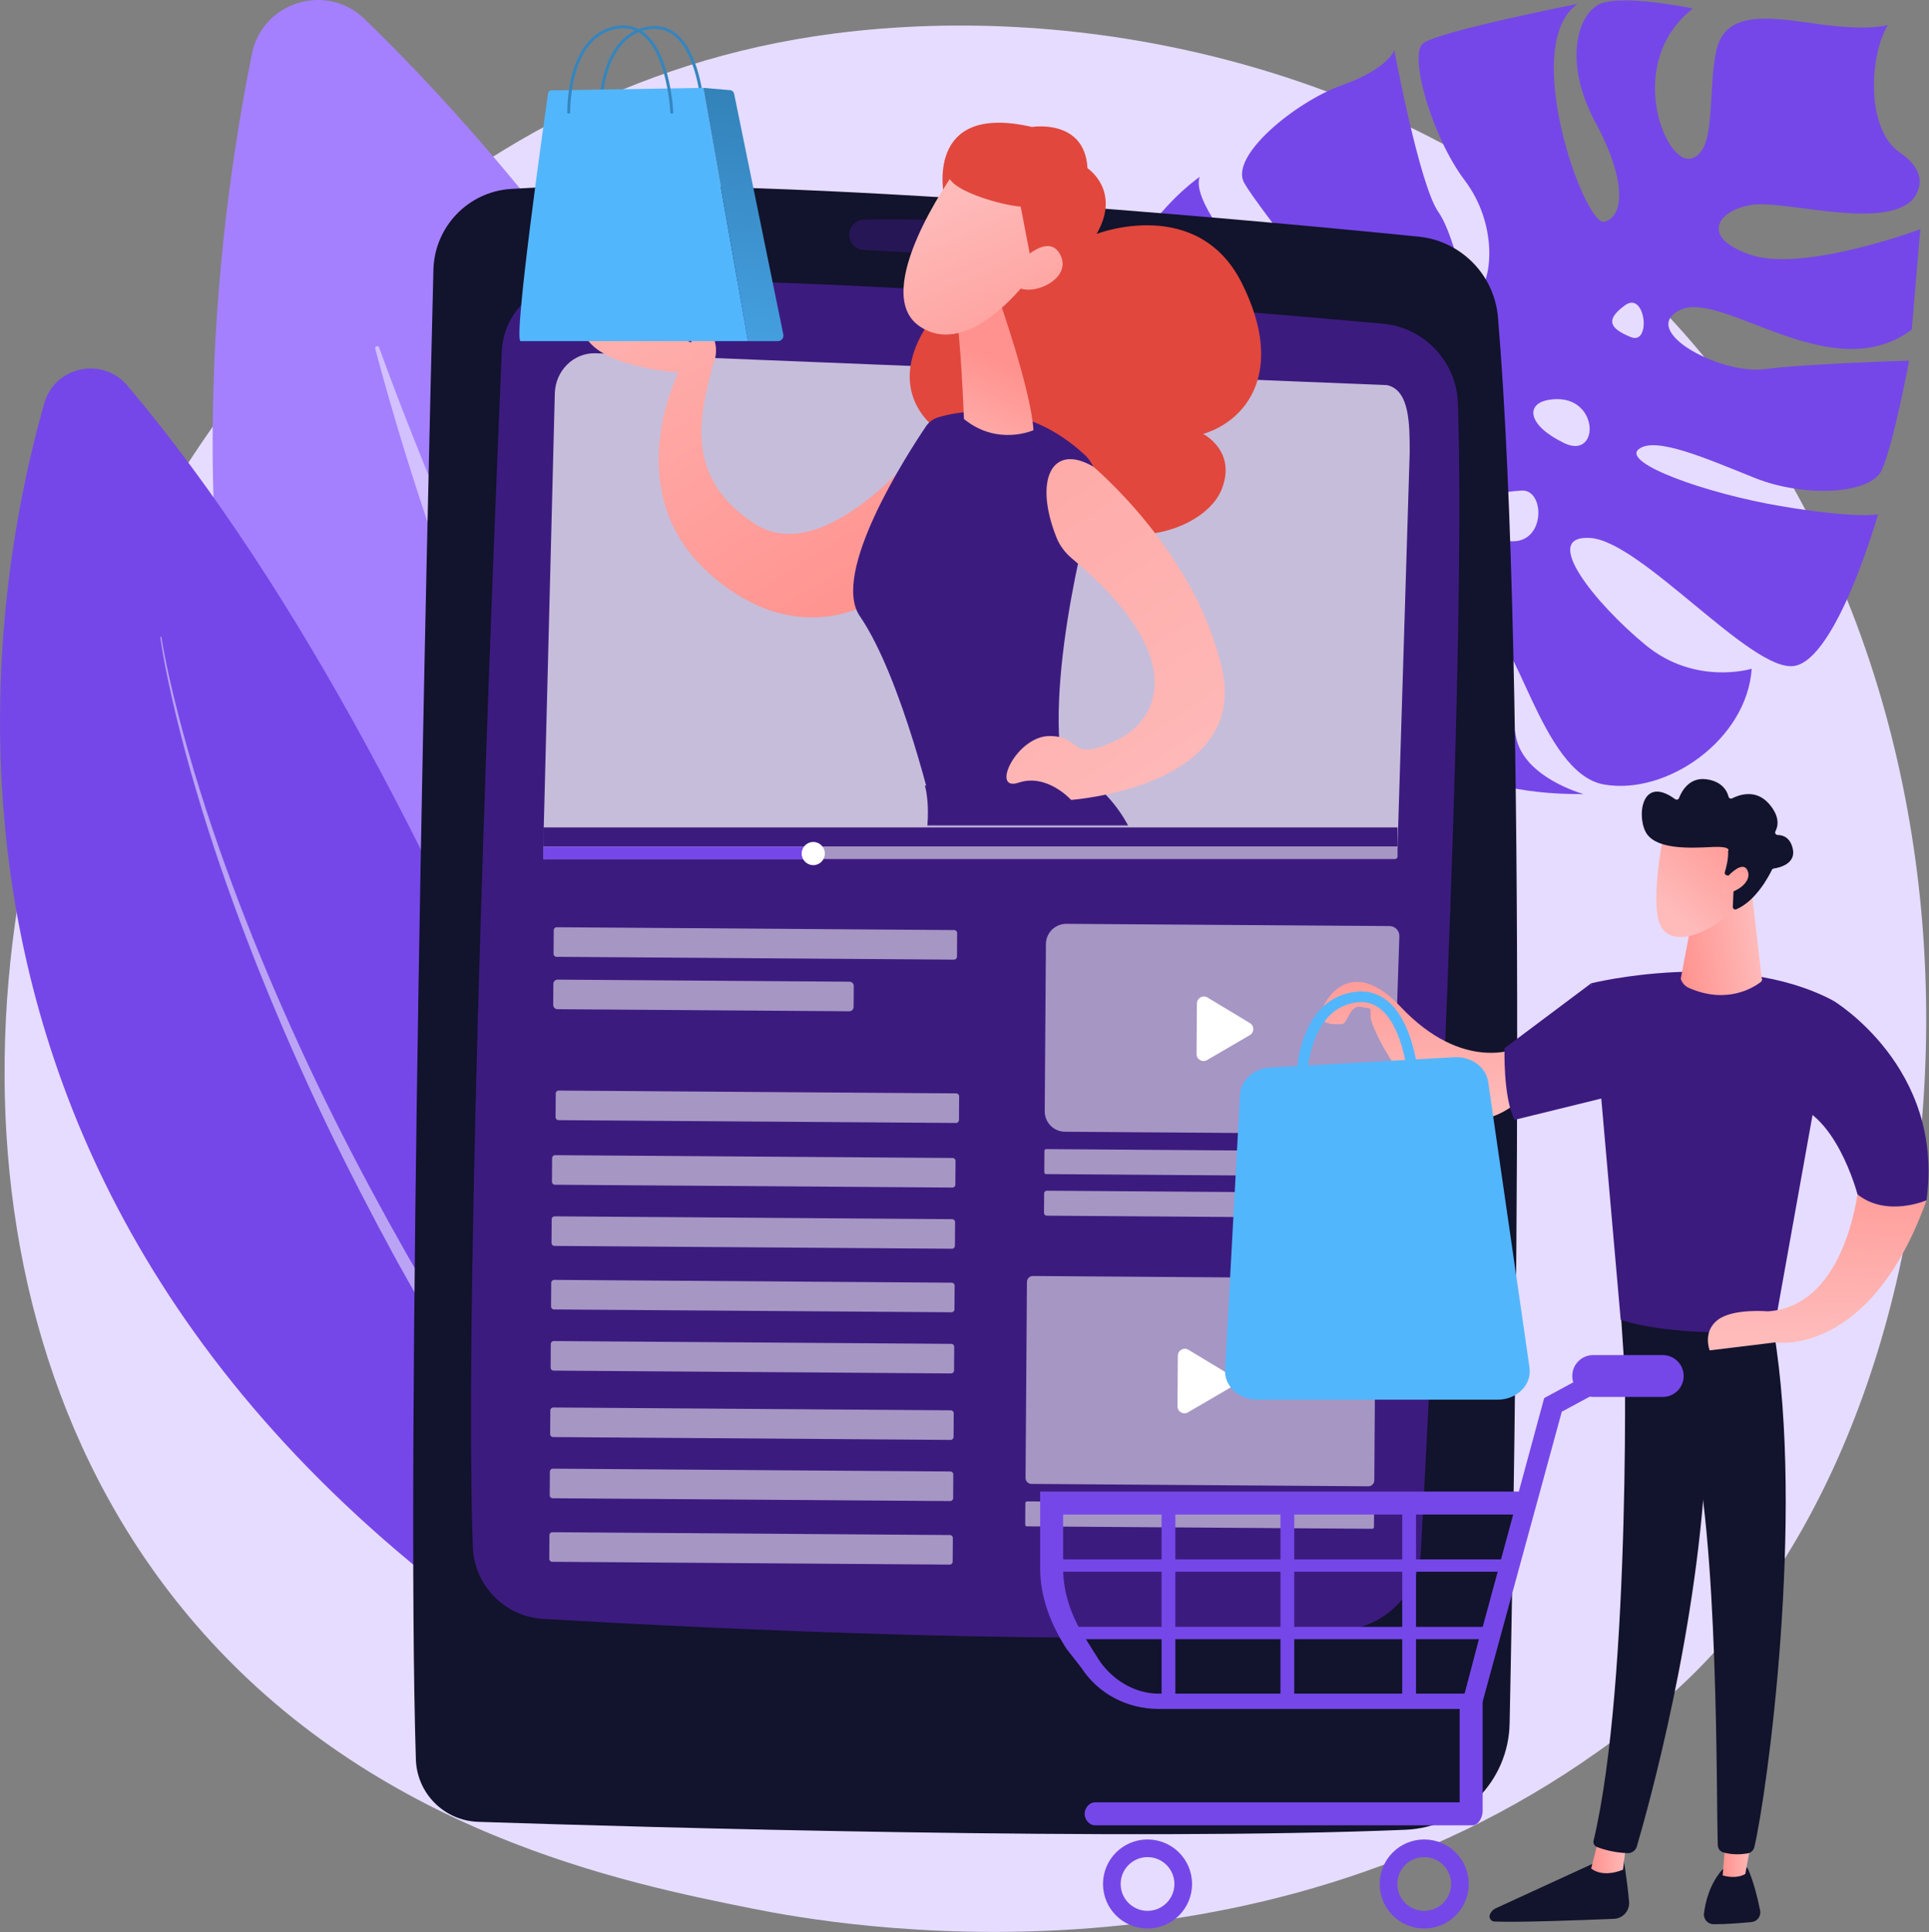 <?xml version="1.0" encoding="UTF-8"?> <svg xmlns="http://www.w3.org/2000/svg" width="2784" height="2789" viewBox="0 0 2784 2789" fill="none"><rect x="0" y="0" width="2784" height="2789" fill="#808080" stroke="none"/><path d="M2458.51 2401.31C2401.56 2460.51 2347.68 2498.69 2305.1 2528.85C1804.66 2883.43 1212.5 2780.07 1086.65 2754.83C900.804 2717.56 541.574 2645.51 281.858 2343.92C-111.071 1887.63 -49.886 1168.77 254.896 694.232C310.645 607.432 605.13 125.67 1203.67 48.41C1565.9 1.654 1988.14 95.956 2293.92 348.926C2935.77 879.933 2890.08 1952.66 2458.51 2401.31Z" fill="#E6DCFF"></path><path d="M2424.94 447.335C2486.07 417.847 2644.11 562.267 2759.16 475.632L2771.41 330.924C2771.41 330.924 2601.28 394.2 2525.34 367.444C2449.4 340.688 2482.69 300.637 2531.44 295.343C2580.2 290.049 2715.72 331.107 2759.31 289.15C2759.31 289.15 2793.6 255.661 2742.25 220.457C2690.9 185.254 2699.2 76.453 2724.67 36.163C2724.67 36.163 2697.99 44.62 2628.68 35.313C2559.36 26.005 2490.26 11.678 2476.99 73.42C2463.72 135.162 2478.16 219.696 2440.36 228.839C2402.56 237.98 2344.15 89.59 2443.26 12.337C2443.26 12.337 2334.14 -10.872 2304.78 7.89C2275.42 26.65 2257.46 93.014 2302.8 177.079C2348.14 261.144 2343.73 313.227 2315.38 320.083C2287.03 326.94 2192.08 63.498 2277.21 5.555C2277.21 5.555 2073.24 45.724 2053.27 62.965C2033.3 80.204 2066.56 197.52 2113.73 259.975C2160.9 322.431 2154.29 400.455 2133.89 422.692C2113.5 444.929 2103.42 345.335 2075.89 305.977C2048.37 266.619 2012.36 72.393 2012.36 72.393C2012.36 72.393 2003.93 99.011 1937.12 122.822C1870.3 146.631 1774.19 224.892 1795.59 263.731C1816.99 302.57 1954.34 466.068 1976.75 529.343C1999.17 592.617 2003.72 648.192 1971.69 625.6C1939.66 603.008 1909.52 521.733 1870.71 469.868C1831.9 418.003 1715.63 297.075 1731.51 255.22C1731.51 255.22 1574.3 362.737 1608.81 538.212C1608.81 538.212 1677.21 605.076 1765 625.049C1852.79 645.022 1888.78 657.326 1892.31 688.482C1895.84 719.638 1835.35 705.259 1780.98 691.399C1726.61 677.538 1599.53 647.869 1581.18 609.486C1581.18 609.486 1648.56 870.556 1831.87 855.69C2003.78 841.749 2019.03 819.07 2020.26 816.305C2016.42 826.911 1902.95 1148.7 2285.55 1146.12C2285.55 1146.12 2198.09 1122.3 2187.72 1062.48C2177.36 1002.67 2103.78 924.188 2144.98 911.345C2186.18 898.502 2223.32 1115.84 2314.5 1132.18C2405.69 1148.51 2521.4 1067.15 2528.08 965.182C2528.08 965.182 2446.86 990.265 2374.75 930.8C2302.65 871.335 2221.61 771.596 2295.25 776.443C2368.9 781.29 2526.9 969.324 2588.73 961.287C2650.56 953.248 2710.46 742.326 2710.46 742.326C2710.46 742.326 2678.48 748.875 2569.82 730.419C2461.16 711.962 2341.41 668.588 2364.7 648.606C2388 628.626 2464.16 662.45 2533.39 690.108C2602.61 717.766 2699.33 714.319 2715.88 678.338C2732.42 642.359 2755.36 520.55 2755.36 520.55C2755.36 520.55 2611.6 524.591 2546.71 532.752C2481.82 540.913 2363.82 476.822 2424.94 447.335ZM2150.74 771.992C2071.02 731.217 2143.95 711.037 2196.13 708.035C2235.75 705.757 2230.46 812.768 2150.74 771.992ZM2257.48 639.526C2204.12 613.762 2201.82 583.16 2234.21 577.282C2308.65 563.778 2310.84 665.29 2257.48 639.526ZM2353.74 486.546C2323.91 474.439 2315.7 462.05 2345.29 440.591C2374.88 419.132 2383.57 498.653 2353.74 486.546Z" fill="#7547E8"></path><path d="M1820.13 2351.36C1820.13 2351.36 1346.48 823.111 526.356 27.581C471.225 -25.897 378.807 2.444 363.601 77.73C261.921 581.147 104.289 2097.89 1820.13 2351.36Z" fill="#A480FF"></path><path opacity="0.5" d="M1658.57 2261.73C1662.61 2265.18 1657.99 2271.38 1653.52 2268.51C1488.71 2162.51 843.198 1630.53 541.538 503.35C540.569 499.73 545.87 497.964 547.148 501.488C641.317 761.12 1019.07 1716.4 1658.57 2261.73Z" fill="white"></path><path d="M1064.26 2558.95C1087.64 2570.73 1113.84 2548.84 1106.55 2523.69C1026.26 2246.78 687.256 1152.26 183.983 556.676C148.047 514.148 79.211 528.574 63.924 582.112C-32.693 920.487 -191.751 1926.02 1064.26 2558.95Z" fill="#7547E8"></path><path opacity="0.5" d="M231.356 919.993C236.882 957.578 245 994.662 253.78 1031.57C262.712 1068.45 272.502 1105.12 283.314 1141.5C304.751 1214.31 329.602 1286.1 356.698 1357.02C383.851 1427.92 413.499 1497.87 445.129 1566.92C476.757 1635.97 510.923 1703.84 546.435 1771L573.471 1821.15L601.386 1870.83L615.385 1895.65L629.84 1920.2L658.79 1969.29C698.469 2034.08 738.733 2098.58 781.491 2161.42C866.301 2287.58 957.006 2409.8 1052.81 2527.9C1058.19 2534.53 1067.91 2535.54 1074.54 2530.17C1081.16 2524.79 1082.18 2515.07 1076.8 2508.44C1076.77 2508.4 1076.67 2508.28 1076.64 2508.24C979.505 2392.36 887.346 2272.27 800.944 2148.12C757.389 2086.27 716.298 2022.75 675.753 1958.88L646.151 1910.48L631.363 1886.27L617.032 1861.78L588.437 1812.77L560.71 1763.25C524.266 1696.95 489.135 1629.88 456.512 1561.57C423.886 1493.28 393.208 1424.03 364.996 1353.77C336.838 1283.49 310.896 1212.28 288.336 1139.97C276.963 1103.85 266.604 1067.41 257.095 1030.75C247.741 994.064 239.033 957.127 232.923 919.779L232.92 919.75C232.85 919.319 232.442 919.026 232.011 919.096C231.582 919.168 231.291 919.568 231.356 919.993Z" fill="white"></path><path d="M625.536 389.368C616.138 768.442 585.661 2076.01 600.21 2539.38C601.751 2588.47 641.103 2627.87 690.191 2629.47C932.978 2637.42 1631.41 2657.56 2028.52 2640.9C2111.24 2637.43 2177.01 2570.43 2178.73 2487.66C2186.98 2089.77 2205.19 970.665 2161.91 458.001C2156.73 396.576 2108.52 347.661 2047.18 341.525C1782.77 315.074 1080.52 250.419 737.433 272.683C675.557 276.699 627.072 327.381 625.536 389.368Z" fill="#12132C"></path><path d="M724.187 507.154C710.926 817.613 669.101 1850.44 682.376 2232.36C684.316 2288.18 728.313 2333.32 784.074 2336.58C1013.66 2350.01 1602.52 2379.64 1939.27 2352.67C1999.9 2347.82 2047.48 2298.78 2050.76 2238.04C2067.82 1921.3 2116.82 959.597 2104.09 581.96C2102.06 521.717 2055.4 472.517 1995.36 467.126C1746.99 444.826 1109.08 391.766 822.924 407.379C769.207 410.31 726.483 453.406 724.187 507.154Z" fill="#3C1B7F"></path><path opacity="0.5" d="M1225.56 338.921C1225.56 350.553 1234.62 360.146 1246.24 360.754C1303.58 363.757 1465.12 372.255 1537.32 376.443C1551.55 377.269 1562.72 364.474 1560.02 350.473L1559.56 348.084C1557.72 338.53 1549.8 331.34 1540.11 330.452C1491.31 325.98 1344.06 313.582 1246.49 317.064C1234.77 317.483 1225.56 327.194 1225.56 338.921Z" fill="#3C1B7F"></path><path opacity="0.71" d="M1995.43 1243.49H805.688C793.807 1243.49 784.085 1233.37 784.085 1221L800.735 567.805C801.571 535.014 827.717 509.1 859.216 509.844L2001.87 555.852C2034.65 563.138 2034.52 612.643 2034.52 653.206L2017.04 1221C2017.04 1233.37 2007.31 1243.49 1995.43 1243.49Z" fill="white"></path><path d="M2003.69 1276.07H796.291C789.55 1276.07 784.086 1270.6 784.086 1263.86V1194.19H2017.04V1262.73C2017.04 1270.1 2011.06 1276.07 2003.69 1276.07Z" fill="#3C1B7F"></path><path opacity="0.54" d="M2013.34 1239.86H784.086V1221.65H2017.04V1236.16C2017.04 1238.2 2015.38 1239.86 2013.34 1239.86Z" fill="white"></path><path d="M1179.4 1222H784.086V1240.21H1179.4V1222Z" fill="#7547E8"></path><path d="M1173.73 1248.69C1182.97 1248.69 1190.46 1241.2 1190.46 1231.96C1190.46 1222.71 1182.97 1215.22 1173.73 1215.22C1164.48 1215.22 1156.99 1222.71 1156.99 1231.96C1156.99 1241.2 1164.48 1248.69 1173.73 1248.69Z" fill="white"></path><mask id="mask0_311_662" style="mask-type:luminance" maskUnits="userSpaceOnUse" x="735" y="13" width="1136" height="1179"><path d="M1870.15 13.074H735.538V1191.46H1870.15V13.074Z" fill="white"></path></mask><g mask="url(#mask0_311_662)"><path d="M847.804 441.01C850.887 435.119 887.601 444.148 889.38 450.554C895.968 474.267 959.084 477.495 992.542 492.189C994.227 492.93 995.823 493.677 997.366 494.431C998.884 489.881 998.905 484.599 995.271 479.043C984.868 463.146 1003.65 441.436 1003.65 441.436C1003.65 441.436 1004.89 460.557 1019.43 472.596C1031.94 482.968 1037.95 506.045 1029.4 524.978C1011.29 595.314 984.176 688.341 1089.8 756.302C1195.42 824.264 1344.17 628.042 1344.17 628.042L1270.34 862.086C1270.34 862.086 1156.39 946.176 1023.84 827.931C891.298 709.686 979.152 537.623 979.152 537.623C979.152 537.623 802.888 526.889 847.804 441.01Z" fill="url(#paint0_linear_311_662)"></path><path d="M1362.67 284.164C1362.67 284.164 1332.07 146.899 1489.3 183.236C1489.3 183.236 1565.62 170.765 1569.5 242.801C1569.5 242.801 1618.7 275.219 1582.68 337.563C1582.68 337.563 1728.89 281.088 1792.6 409.244C1856.3 537.399 1797.74 607.915 1736.36 626.282C1736.36 626.282 1786.09 651.254 1762.55 707.639C1739.01 764.024 1619.79 803.771 1549.36 735.201C1549.36 735.201 1348.97 761.683 1352.98 620.137C1352.98 620.137 1259.78 559.949 1357.67 442.972C1455.57 325.993 1362.67 284.164 1362.67 284.164Z" fill="url(#paint1_linear_311_662)"></path><path d="M1354.03 602.332C1385.63 592.86 1477.62 575.372 1565.13 656.124C1579.97 669.82 1586.03 690.63 1580.74 710.119C1557.24 796.646 1495.23 1052.29 1549.6 1162.9C1549.6 1162.9 1453.78 1268.52 1349.25 1183.39C1349.25 1183.39 1302.35 978.979 1240.92 889.242C1198.51 827.289 1308.55 656.598 1336.39 615.36C1340.6 609.115 1346.82 604.495 1354.03 602.332Z" fill="#3C1B7F"></path><path d="M1441.27 430.426C1441.27 430.426 1488 562.598 1491.51 620.908C1491.51 620.908 1439.87 644.392 1391.21 604.755C1391.21 604.755 1386.1 472.737 1378.72 449.097L1441.27 430.426Z" fill="url(#paint2_linear_311_662)"></path><path d="M1376.37 250.211C1376.37 250.211 1254.15 421.249 1327.21 470.93C1400.26 520.61 1487.27 399.061 1487.27 399.061C1487.27 399.061 1515.63 305.445 1485.97 273.688C1456.32 241.929 1376.37 250.211 1376.37 250.211Z" fill="url(#paint3_linear_311_662)"></path><path d="M1432.94 209.338C1432.94 209.338 1376.79 222.642 1368.92 248.045C1361.05 273.45 1448.54 297.008 1473.06 298.16L1492.81 400.674C1492.81 400.674 1551.2 304.238 1528.07 248.542C1504.94 192.846 1432.94 209.338 1432.94 209.338Z" fill="url(#paint4_linear_311_662)"></path><path d="M1463.58 386.475C1463.58 386.475 1511.15 331.383 1530.07 367.299C1548.99 403.215 1487.25 430.181 1465.88 412.547L1463.58 386.475Z" fill="url(#paint5_linear_311_662)"></path><path d="M1334.79 1133.54C1334.79 1133.54 1348.56 1177.42 1327.41 1249.7L1196.21 1707.86C1194.15 1715.06 1198.03 1722.59 1205.08 1725.12C1244.32 1739.2 1373.33 1779.02 1549.44 1766.87C1558.31 1766.26 1565.75 1759.99 1567.67 1751.31C1579.28 1699.08 1618.87 1520.87 1627.02 1484.25C1658.08 1344.73 1692.77 1194.26 1540.19 1103.28C1469.87 1133.4 1404.29 1151.15 1334.79 1133.54Z" fill="#3C1B7F"></path><path d="M1577.65 673.39C1577.65 673.39 1726.93 797.445 1763.97 966.966C1801.02 1136.49 1545.84 1154.5 1545.84 1154.5C1545.84 1154.5 1511.2 1115.82 1470.07 1129.62C1428.95 1143.41 1466.89 1062.1 1515.01 1062.32C1563.12 1062.53 1540.83 1100.58 1608.9 1069.74C1675.21 1039.71 1716.2 946.814 1547.01 806C1537.21 797.838 1529.38 787.432 1524.67 775.574C1491.8 692.837 1517.87 638.603 1577.65 673.39Z" fill="url(#paint6_linear_311_662)"></path></g><mask id="mask1_311_662" style="mask-type:luminance" maskUnits="userSpaceOnUse" x="735" y="13" width="1136" height="1179"><path d="M1870.15 13.074H735.538V1191.46H1870.15V13.074Z" fill="white"></path></mask><g mask="url(#mask1_311_662)"><path d="M1013.09 164.613C1013.06 163.786 1009.46 81.594 973.658 52.093C963.14 43.426 950.707 40.131 936.712 42.296C865.825 53.267 868.415 163.357 868.45 164.468L864.288 164.597C864.279 164.312 863.499 135.707 871.805 106.091C882.922 66.451 905.146 42.969 936.076 38.182C951.298 35.826 964.836 39.427 976.31 48.884C1013.55 79.577 1017.12 161.002 1017.25 164.453L1013.09 164.613Z" fill="#3585BE"></path><path d="M795.525 130.451L1015.1 126.822L1079.57 492.379H751.425C740.214 492.379 785.43 173.497 791.013 134.425C791.335 132.169 793.247 130.489 795.525 130.451Z" fill="#52B6FD"></path><path d="M1053.75 130.111L1015.1 126.822L1079.57 492.379H1122.73C1127.77 492.379 1131.54 487.76 1130.53 482.825L1059.48 135.206C1058.91 132.425 1056.58 130.351 1053.75 130.111Z" fill="url(#paint7_linear_311_662)"></path><path d="M967.575 163.739C967.543 162.912 963.945 80.72 928.142 51.219C917.623 42.552 905.191 39.257 891.196 41.423C820.309 52.393 822.899 162.484 822.934 163.595L818.772 163.724C818.763 163.439 817.983 134.834 826.288 105.218C837.405 65.578 859.629 42.096 890.559 37.309C905.782 34.954 919.318 38.553 930.793 48.011C968.036 78.703 971.602 160.129 971.736 163.58L967.575 163.739Z" fill="#3585BE"></path></g><path opacity="0.54" d="M1981.48 1636.61L1536.99 1633.45C1520.74 1633.33 1507.66 1620.07 1507.78 1603.82L1509.49 1362.59C1509.6 1346.34 1522.87 1333.26 1539.12 1333.38L2005.41 1336.57C2013.46 1336.63 2019.88 1343.31 2019.61 1351.36L2011.11 1607.39C2011 1623.64 1997.73 1636.72 1981.48 1636.61Z" fill="white"></path><path opacity="0.54" d="M2007.97 1698.1L1509.64 1694.56C1508.25 1694.55 1507.14 1693.42 1507.15 1692.04L1507.37 1661C1507.38 1659.61 1508.51 1658.5 1509.89 1658.51L2008.22 1662.05C2009.6 1662.06 2010.72 1663.19 2010.71 1664.57L2010.49 1695.61C2010.48 1697 2009.35 1698.11 2007.97 1698.1Z" fill="white"></path><path opacity="0.54" d="M1867.33 1757.12L1510.65 1754.58C1508.47 1754.57 1506.72 1752.79 1506.73 1750.61L1506.93 1722.45C1506.95 1720.27 1508.73 1718.52 1510.9 1718.53L1867.59 1721.07C1869.76 1721.08 1871.52 1722.86 1871.5 1725.04L1871.3 1753.2C1871.28 1755.38 1869.51 1757.13 1867.33 1757.12Z" fill="white"></path><path fill-rule="evenodd" clip-rule="evenodd" d="M1726.91 1521.27L1727.43 1448.24C1727.48 1440.44 1736.01 1435.67 1742.69 1439.7L1803.97 1476.64C1810.51 1480.59 1810.44 1490.11 1803.84 1493.96L1742.05 1530.03C1735.31 1533.97 1726.85 1529.07 1726.91 1521.27Z" fill="white"></path><path opacity="0.54" d="M1974.76 2145.17L1488.64 2141.72C1483.88 2141.69 1480.06 2137.8 1480.09 2133.05L1482.1 1850.2C1482.14 1845.44 1486.02 1841.62 1490.77 1841.65L1976.89 1845.1C1981.65 1845.14 1985.48 1849.02 1985.44 1853.77L1983.43 2136.63C1983.4 2141.38 1979.52 2145.21 1974.76 2145.17Z" fill="white"></path><path opacity="0.54" d="M1980.43 2206.52L1482.1 2202.98C1480.72 2202.97 1479.6 2201.84 1479.61 2200.46L1479.83 2169.42C1479.84 2168.03 1480.97 2166.92 1482.36 2166.93L1980.69 2170.47C1982.07 2170.48 1983.18 2171.61 1983.17 2172.99L1982.95 2204.03C1982.94 2205.42 1981.81 2206.53 1980.43 2206.52Z" fill="white"></path><path fill-rule="evenodd" clip-rule="evenodd" d="M1699.37 2029.69L1699.89 1956.67C1699.95 1948.86 1708.48 1944.09 1715.16 1948.12L1776.43 1985.07C1782.97 1989.01 1782.91 1998.53 1776.31 2002.38L1714.52 2038.45C1707.78 2042.39 1699.32 2037.49 1699.37 2029.69Z" fill="white"></path><path opacity="0.54" d="M1376.87 1385.05L803.138 1380.97C800.794 1380.96 798.908 1379.04 798.925 1376.7L799.168 1342.49C799.185 1340.15 801.098 1338.26 803.441 1338.28L1377.17 1342.36C1379.51 1342.37 1381.4 1344.29 1381.38 1346.63L1381.14 1380.84C1381.12 1383.18 1379.21 1385.07 1376.87 1385.05Z" fill="white"></path><path opacity="0.54" d="M1374.53 1714.01L800.801 1709.93C798.457 1709.92 796.571 1708 796.588 1705.66L796.831 1671.46C796.848 1669.11 798.761 1667.23 801.104 1667.24L1374.83 1671.32C1377.18 1671.34 1379.06 1673.25 1379.05 1675.59L1378.8 1709.8C1378.79 1712.14 1376.88 1714.03 1374.53 1714.01Z" fill="white"></path><path opacity="0.54" d="M1379.75 1620.78L806.02 1616.71C803.676 1616.69 801.79 1614.78 801.807 1612.43L802.05 1578.23C802.067 1575.88 803.98 1574 806.324 1574.02L1380.05 1578.09C1382.4 1578.11 1384.28 1580.02 1384.27 1582.36L1384.02 1616.57C1384.01 1618.91 1382.09 1620.8 1379.75 1620.78Z" fill="white"></path><path opacity="0.54" d="M1373.9 1802.3L800.174 1798.22C797.83 1798.21 795.944 1796.29 795.961 1793.95L796.204 1759.74C796.221 1757.4 798.134 1755.51 800.477 1755.53L1374.21 1759.61C1376.55 1759.62 1378.44 1761.54 1378.42 1763.88L1378.18 1798.09C1378.16 1800.43 1376.25 1802.32 1373.9 1802.3Z" fill="white"></path><path opacity="0.54" d="M1373.25 1894L799.522 1889.93C797.178 1889.91 795.292 1888 795.309 1885.66L795.552 1851.45C795.569 1849.11 797.482 1847.22 799.825 1847.24L1373.55 1851.31C1375.9 1851.33 1377.78 1853.24 1377.77 1855.59L1377.52 1889.79C1377.51 1892.13 1375.6 1894.02 1373.25 1894Z" fill="white"></path><path opacity="0.54" d="M1372.62 1982.29L798.895 1978.22C796.551 1978.2 794.665 1976.29 794.682 1973.94L794.925 1939.74C794.942 1937.39 796.855 1935.51 799.198 1935.53L1372.93 1939.6C1375.27 1939.62 1377.16 1941.53 1377.14 1943.87L1376.9 1978.08C1376.88 1980.42 1374.97 1982.31 1372.62 1982.29Z" fill="white"></path><path opacity="0.54" d="M1371.94 2078.21L798.213 2074.13C795.869 2074.11 793.983 2072.2 794 2069.86L794.243 2035.65C794.26 2033.31 796.173 2031.42 798.516 2031.44L1372.25 2035.51C1374.59 2035.53 1376.48 2037.44 1376.46 2039.79L1376.22 2073.99C1376.2 2076.34 1374.29 2078.22 1371.94 2078.21Z" fill="white"></path><path opacity="0.54" d="M1371.32 2166.49L797.586 2162.42C795.242 2162.4 793.356 2160.49 793.373 2158.15L793.616 2123.94C793.633 2121.6 795.546 2119.71 797.89 2119.73L1371.62 2123.8C1373.96 2123.82 1375.85 2125.73 1375.83 2128.08L1375.59 2162.28C1375.57 2164.63 1373.66 2166.51 1371.32 2166.49Z" fill="white"></path><path opacity="0.54" d="M1370.66 2258.2L796.935 2254.13C794.591 2254.11 792.705 2252.2 792.722 2249.85L792.965 2215.65C792.982 2213.3 794.895 2211.42 797.239 2211.43L1370.97 2215.51C1373.31 2215.53 1375.2 2217.44 1375.18 2219.78L1374.94 2253.99C1374.92 2256.33 1373.01 2258.22 1370.66 2258.2Z" fill="white"></path><path opacity="0.54" d="M1225.75 1459.57L804.542 1456.58C801.127 1456.56 798.378 1453.77 798.402 1450.35L798.618 1420.03C798.642 1416.61 801.431 1413.86 804.846 1413.89L1226.06 1416.88C1229.47 1416.91 1232.22 1419.69 1232.2 1423.11L1231.98 1453.43C1231.96 1456.85 1229.17 1459.6 1225.75 1459.57Z" fill="white"></path><path d="M2342.31 2678.07C2342.31 2678.07 2348.22 2711.56 2351.12 2744.71C2352.26 2757.67 2342.27 2768.92 2329.27 2769.46C2285.12 2771.3 2190.69 2774.87 2156.8 2773.36C2151.71 2773.13 2148.38 2767.92 2150.27 2763.18C2151.84 2759.21 2154.89 2756 2158.77 2754.22L2314.76 2682.53L2342.31 2678.07Z" fill="#12132C"></path><path d="M2347.15 2658.39L2342.4 2698.45C2342.4 2698.45 2315.07 2711.17 2296.41 2696.85L2307.73 2652.21L2347.15 2658.39Z" fill="url(#paint8_linear_311_662)"></path><path d="M2343.58 1905.29C2345.63 1915.75 2354.6 2427.31 2299.92 2656.56C2299.03 2660.3 2300.92 2664.16 2304.48 2665.61C2312.87 2669.04 2329.31 2674 2349.02 2674.66C2355.12 2674.87 2360.59 2670.9 2362.31 2665.05C2377.94 2611.86 2452.84 2345.36 2462.61 2090.79C2473.53 1806.33 2462.61 2081.11 2462.61 2081.11L2456.21 1905.27L2343.58 1905.29Z" fill="#12132C"></path><path d="M2521.74 2695.54C2521.74 2695.54 2531.16 2712.45 2540.28 2757.37C2541.92 2765.49 2536.25 2773.25 2528.01 2774.06C2513.44 2775.49 2490.99 2777.34 2473.02 2777.22C2464.73 2777.16 2458.26 2769.94 2459.26 2761.72C2461.25 2745.32 2467.46 2718.41 2486.62 2697.44L2521.74 2695.54Z" fill="#12132C"></path><path d="M2530.01 2644.02L2518.91 2704.6C2518.91 2704.6 2507.93 2712.77 2486.21 2706.84L2491.51 2641.67L2530.01 2644.02Z" fill="url(#paint9_linear_311_662)"></path><path d="M2560.01 1920.99C2604.74 2190.9 2550.31 2588.08 2531.96 2665.82C2530.83 2670.58 2526.99 2674.23 2522.17 2675.03C2513.98 2676.39 2500.49 2677.49 2487.19 2673.63C2482.61 2672.3 2479.39 2668.17 2479.2 2663.4C2476.74 2600.55 2481.17 2214.71 2439.5 2062.23C2437.39 2054.5 2432.67 2047.76 2426.14 2043.12L2345.26 1985.62L2339.06 1892.68L2560.01 1920.99Z" fill="#12132C"></path><path d="M2296.41 1419.2C2296.41 1419.2 2501.87 1368 2645.55 1444.09L2560.01 1920.99C2560.01 1920.99 2423.93 1931.96 2339.06 1904.96L2296.41 1419.2Z" fill="#3C1B7F"></path><path d="M2526.84 1276.32L2542.56 1411.65C2543.56 1413.56 2543.07 1415.93 2541.36 1417.24C2530.82 1425.34 2492.19 1449.97 2437.5 1425.88C2431.81 1423.38 2427.45 1418.54 2425.74 1412.55L2447.99 1295.27L2526.84 1276.32Z" fill="url(#paint10_linear_311_662)"></path><path d="M2400.72 1205.77C2400.72 1205.77 2380.71 1303.56 2396.53 1336.02C2412.35 1368.48 2467.3 1349.63 2507.74 1307.57L2514.82 1206.26L2400.72 1205.77Z" fill="url(#paint11_linear_311_662)"></path><path d="M2492.39 1263.37C2490.15 1263.07 2488.71 1260.87 2489.36 1258.72C2491.34 1252.16 2494.78 1238.95 2494.04 1228.5C2494.04 1228.5 2500.6 1220.95 2469.95 1222.53C2439.3 1224.11 2393.48 1226.05 2377.32 1204.32C2361.58 1183.14 2366.97 1116.62 2417.67 1153.43C2419.59 1154.83 2422.34 1154.06 2423.2 1151.84C2426.91 1142.24 2437.93 1121.34 2462.77 1124.73C2486.02 1127.89 2492.77 1142.26 2494.72 1149.93C2495.3 1152.18 2497.8 1153.33 2499.87 1152.27C2509.67 1147.23 2534.09 1138.19 2553.24 1160.32C2569.03 1178.56 2566.31 1192.31 2562.36 1199.81C2561.07 1202.24 2562.8 1205.11 2565.54 1205.14C2572.98 1205.22 2583.5 1208.41 2587.32 1224.65C2592.62 1247.12 2567.33 1252.45 2560 1253.51C2558.8 1253.69 2557.75 1254.42 2557.23 1255.52C2553.16 1263.97 2534.33 1300.32 2505.92 1312.4C2503.46 1313.45 2500.74 1311.51 2500.86 1308.84L2502.7 1268.09C2502.78 1266.19 2501.4 1264.55 2499.52 1264.3L2492.39 1263.37Z" fill="#12132C"></path><path d="M2488.82 1270.13C2488.82 1270.13 2514.34 1238.76 2522.12 1256.55C2529.9 1274.35 2501.2 1291.8 2483.75 1289.46L2488.82 1270.13Z" fill="url(#paint12_linear_311_662)"></path><path d="M2683.13 1705.87C2683.13 1705.87 2669.12 1884.95 2551.23 1892.68C2551.23 1892.68 2500.7 1888.04 2478.77 1905.27C2456.84 1922.5 2467.47 1949.03 2467.47 1949.03L2562.58 1937.44C2562.58 1937.44 2698.61 1960.08 2780.4 1732.4L2683.13 1705.87Z" fill="url(#paint13_linear_311_662)"></path><path d="M2645.55 1444.09C2645.55 1444.09 2806.92 1540.08 2780.39 1732.4C2780.39 1732.4 2722.75 1757.38 2680.83 1723.89C2680.83 1723.89 2648.17 1598.94 2577.23 1592.72L2645.55 1444.09Z" fill="#3C1B7F"></path><path d="M2189.2 1512.91C2189.2 1512.91 2111.71 1548.93 2021.08 1452.77C1959.14 1387.05 1921.24 1427.35 1909.26 1453.87C1897.29 1480.4 1925.94 1478.19 1935.93 1478.19C1945.92 1478.19 1947.16 1449.33 1964.78 1453.26C1982.39 1457.19 1977.21 1451.93 1978.32 1469.61C1979.42 1487.3 2074.13 1687 2191.29 1589.74L2189.2 1512.91Z" fill="url(#paint14_linear_311_662)"></path><path d="M1832.84 1540.81L2099.12 1525.88C2123.4 1524.52 2144.7 1540.16 2147.81 1561.63L2207.44 1973.81C2210.99 1998.38 2189.49 2020.14 2161.65 2020.14H1814.2C1787.83 2020.14 1766.82 2000.51 1768.09 1977.07L1789.64 1579.83C1790.77 1558.93 1809.37 1542.13 1832.84 1540.81Z" fill="#52B6FD"></path><path d="M1877.81 1582.69C1873.72 1582.69 1870.32 1579.46 1870.15 1575.34C1869.92 1570.04 1865.75 1445.54 1953.37 1431.85C1972.12 1428.93 1988.75 1433.33 2002.81 1444.94C2045.47 1480.2 2049.07 1570.91 2049.21 1574.75C2049.35 1578.99 2046.04 1582.54 2041.8 1582.69C2037.6 1582.75 2034.02 1579.52 2033.87 1575.28C2033.84 1574.41 2030.36 1487.61 1993.02 1456.77C1982.35 1447.95 1970.15 1444.78 1955.74 1447.02C1881.51 1458.61 1885.43 1573.54 1885.48 1574.7C1885.66 1578.93 1882.37 1582.51 1878.13 1582.69C1878.02 1582.69 1877.92 1582.69 1877.81 1582.69Z" fill="#52B6FD"></path><path d="M2296.41 1419.2L2171.39 1512.91C2171.39 1512.91 2169.18 1583.11 2185.76 1616.31L2325.02 1582.09L2296.41 1419.2Z" fill="#3C1B7F"></path><path d="M1501.2 2152.78V2263.79C1501.2 2305.13 1516.75 2344.94 1539.16 2379.67L1560.37 2406.79C1584.92 2444.8 1626.95 2466.54 1672.19 2466.54H2136.67L2140.19 2454.6L2254.03 2037.51L2349.56 1986.01L2335.34 1959.99L2228.6 2017.86L2192.01 2152.78H1501.2ZM1534.35 2185.93H2183.86L2138.05 2354.94L2113.88 2444.45H1672.19C1637.12 2444.45 1604.2 2423.93 1585.19 2394.48L1565.89 2363.7C1546.57 2333.83 1534.35 2299.35 1534.35 2263.79V2185.93Z" fill="#7547E8"></path><path d="M1565.34 2617.92C1565.34 2626.14 1572.03 2634.47 1580.29 2634.47H2125.27C2133.54 2634.47 2139.77 2622.8 2139.77 2614.58V2357.6C2139.77 2354.77 2139.22 2355.06 2137.84 2352.8L2113.88 2444.45H2106.63V2601.33H1580.29C1572.03 2601.33 1565.34 2609.66 1565.34 2617.92Z" fill="#7547E8"></path><path d="M1867.9 2168.38H1848V2448.13H1867.9V2168.38Z" fill="#7547E8"></path><path d="M2043.62 2168.38H2023.73V2448.13H2043.62V2168.38Z" fill="#7547E8"></path><path d="M1696.32 2168.38H1676.43V2448.13H1696.32V2168.38Z" fill="#7547E8"></path><path d="M2176.3 2250.68H1529.26V2268.47H2176.3V2250.68Z" fill="#7547E8"></path><path d="M2148.06 2348.05H1545.47V2365.84H2148.06V2348.05Z" fill="#7547E8"></path><path d="M1991.21 2719.16C1991.21 2754.65 2019.98 2783.41 2055.47 2783.41C2090.96 2783.41 2119.73 2754.65 2119.73 2719.16C2119.73 2683.67 2090.96 2654.9 2055.47 2654.9C2019.98 2654.9 1991.21 2683.67 1991.21 2719.16ZM2016.69 2719.16C2016.69 2697.74 2034.05 2680.37 2055.47 2680.37C2076.89 2680.37 2094.26 2697.74 2094.26 2719.16C2094.26 2740.58 2076.89 2757.94 2055.47 2757.94C2034.05 2757.94 2016.69 2740.58 2016.69 2719.16Z" fill="#7547E8"></path><path d="M1591.9 2719.16C1591.9 2754.65 1620.67 2783.41 1656.16 2783.41C1691.65 2783.41 1720.42 2754.65 1720.42 2719.16C1720.42 2683.67 1691.65 2654.9 1656.16 2654.9C1620.67 2654.9 1591.9 2683.67 1591.9 2719.16ZM1617.38 2719.16C1617.38 2697.74 1634.74 2680.37 1656.16 2680.37C1677.58 2680.37 1694.94 2697.74 1694.94 2719.16C1694.94 2740.58 1677.58 2757.94 1656.16 2757.94C1634.74 2757.94 1617.38 2740.58 1617.38 2719.16Z" fill="#7547E8"></path><path d="M2269.13 1985.99C2269.13 2002.66 2282.65 2016.18 2299.32 2016.18H2399.77C2416.45 2016.18 2429.96 2002.66 2429.96 1985.99C2429.96 1969.32 2416.45 1955.8 2399.77 1955.8H2299.32C2282.65 1955.8 2269.13 1969.32 2269.13 1985.99Z" fill="#7547E8"></path><defs><linearGradient id="paint0_linear_311_662" x1="868.639" y1="231.396" x2="1275.21" y2="882.995" gradientUnits="userSpaceOnUse"><stop stop-color="#FEBBBA"></stop><stop offset="1" stop-color="#FF928E"></stop></linearGradient><linearGradient id="paint1_linear_311_662" x1="11026.4" y1="-10586.6" x2="11454.4" y2="-11086.6" gradientUnits="userSpaceOnUse"><stop stop-color="#E1473D"></stop><stop offset="1" stop-color="#E9605A"></stop></linearGradient><linearGradient id="paint2_linear_311_662" x1="1366.94" y1="686.422" x2="1441.39" y2="521.083" gradientUnits="userSpaceOnUse"><stop stop-color="#FEBBBA"></stop><stop offset="1" stop-color="#FF928E"></stop></linearGradient><linearGradient id="paint3_linear_311_662" x1="1363.11" y1="284.612" x2="1514.19" y2="611.721" gradientUnits="userSpaceOnUse"><stop stop-color="#FEBBBA"></stop><stop offset="1" stop-color="#FF928E"></stop></linearGradient><linearGradient id="paint4_linear_311_662" x1="10879.6" y1="-10712.3" x2="11307.7" y2="-11212.3" gradientUnits="userSpaceOnUse"><stop stop-color="#E1473D"></stop><stop offset="1" stop-color="#E9605A"></stop></linearGradient><linearGradient id="paint5_linear_311_662" x1="1434.19" y1="251.775" x2="1585.28" y2="578.88" gradientUnits="userSpaceOnUse"><stop stop-color="#FEBBBA"></stop><stop offset="1" stop-color="#FF928E"></stop></linearGradient><linearGradient id="paint6_linear_311_662" x1="1731.44" y1="1200.82" x2="936.39" y2="22.017" gradientUnits="userSpaceOnUse"><stop stop-color="#FEBBBA"></stop><stop offset="1" stop-color="#FF928E"></stop></linearGradient><linearGradient id="paint7_linear_311_662" x1="1436.49" y1="-886.369" x2="1200.17" y2="797.832" gradientUnits="userSpaceOnUse"><stop stop-color="#002C4A"></stop><stop offset="1" stop-color="#52B6FD"></stop></linearGradient><linearGradient id="paint8_linear_311_662" x1="2347.15" y1="2677.93" x2="2296.41" y2="2677.93" gradientUnits="userSpaceOnUse"><stop stop-color="#FEBBBA"></stop><stop offset="1" stop-color="#FF928E"></stop></linearGradient><linearGradient id="paint9_linear_311_662" x1="2530.01" y1="2675.33" x2="2486.2" y2="2675.33" gradientUnits="userSpaceOnUse"><stop stop-color="#FEBBBA"></stop><stop offset="1" stop-color="#FF928E"></stop></linearGradient><linearGradient id="paint10_linear_311_662" x1="2538.26" y1="1351.83" x2="2419.28" y2="1369.83" gradientUnits="userSpaceOnUse"><stop stop-color="#FEBBBA"></stop><stop offset="1" stop-color="#FF928E"></stop></linearGradient><linearGradient id="paint11_linear_311_662" x1="2405.6" y1="1310.29" x2="2517.82" y2="1186.58" gradientUnits="userSpaceOnUse"><stop stop-color="#FEBBBA"></stop><stop offset="1" stop-color="#FF928E"></stop></linearGradient><linearGradient id="paint12_linear_311_662" x1="2450.69" y1="1330.83" x2="2551.65" y2="1219.51" gradientUnits="userSpaceOnUse"><stop stop-color="#FEBBBA"></stop><stop offset="1" stop-color="#FF928E"></stop></linearGradient><linearGradient id="paint13_linear_311_662" x1="2620.38" y1="1926.96" x2="2627.49" y2="1631.13" gradientUnits="userSpaceOnUse"><stop stop-color="#FEBBBA"></stop><stop offset="1" stop-color="#FF928E"></stop></linearGradient><linearGradient id="paint14_linear_311_662" x1="2047.23" y1="1594.2" x2="2052.82" y2="1361.69" gradientUnits="userSpaceOnUse"><stop stop-color="#FEBBBA"></stop><stop offset="1" stop-color="#FF928E"></stop></linearGradient></defs></svg> 